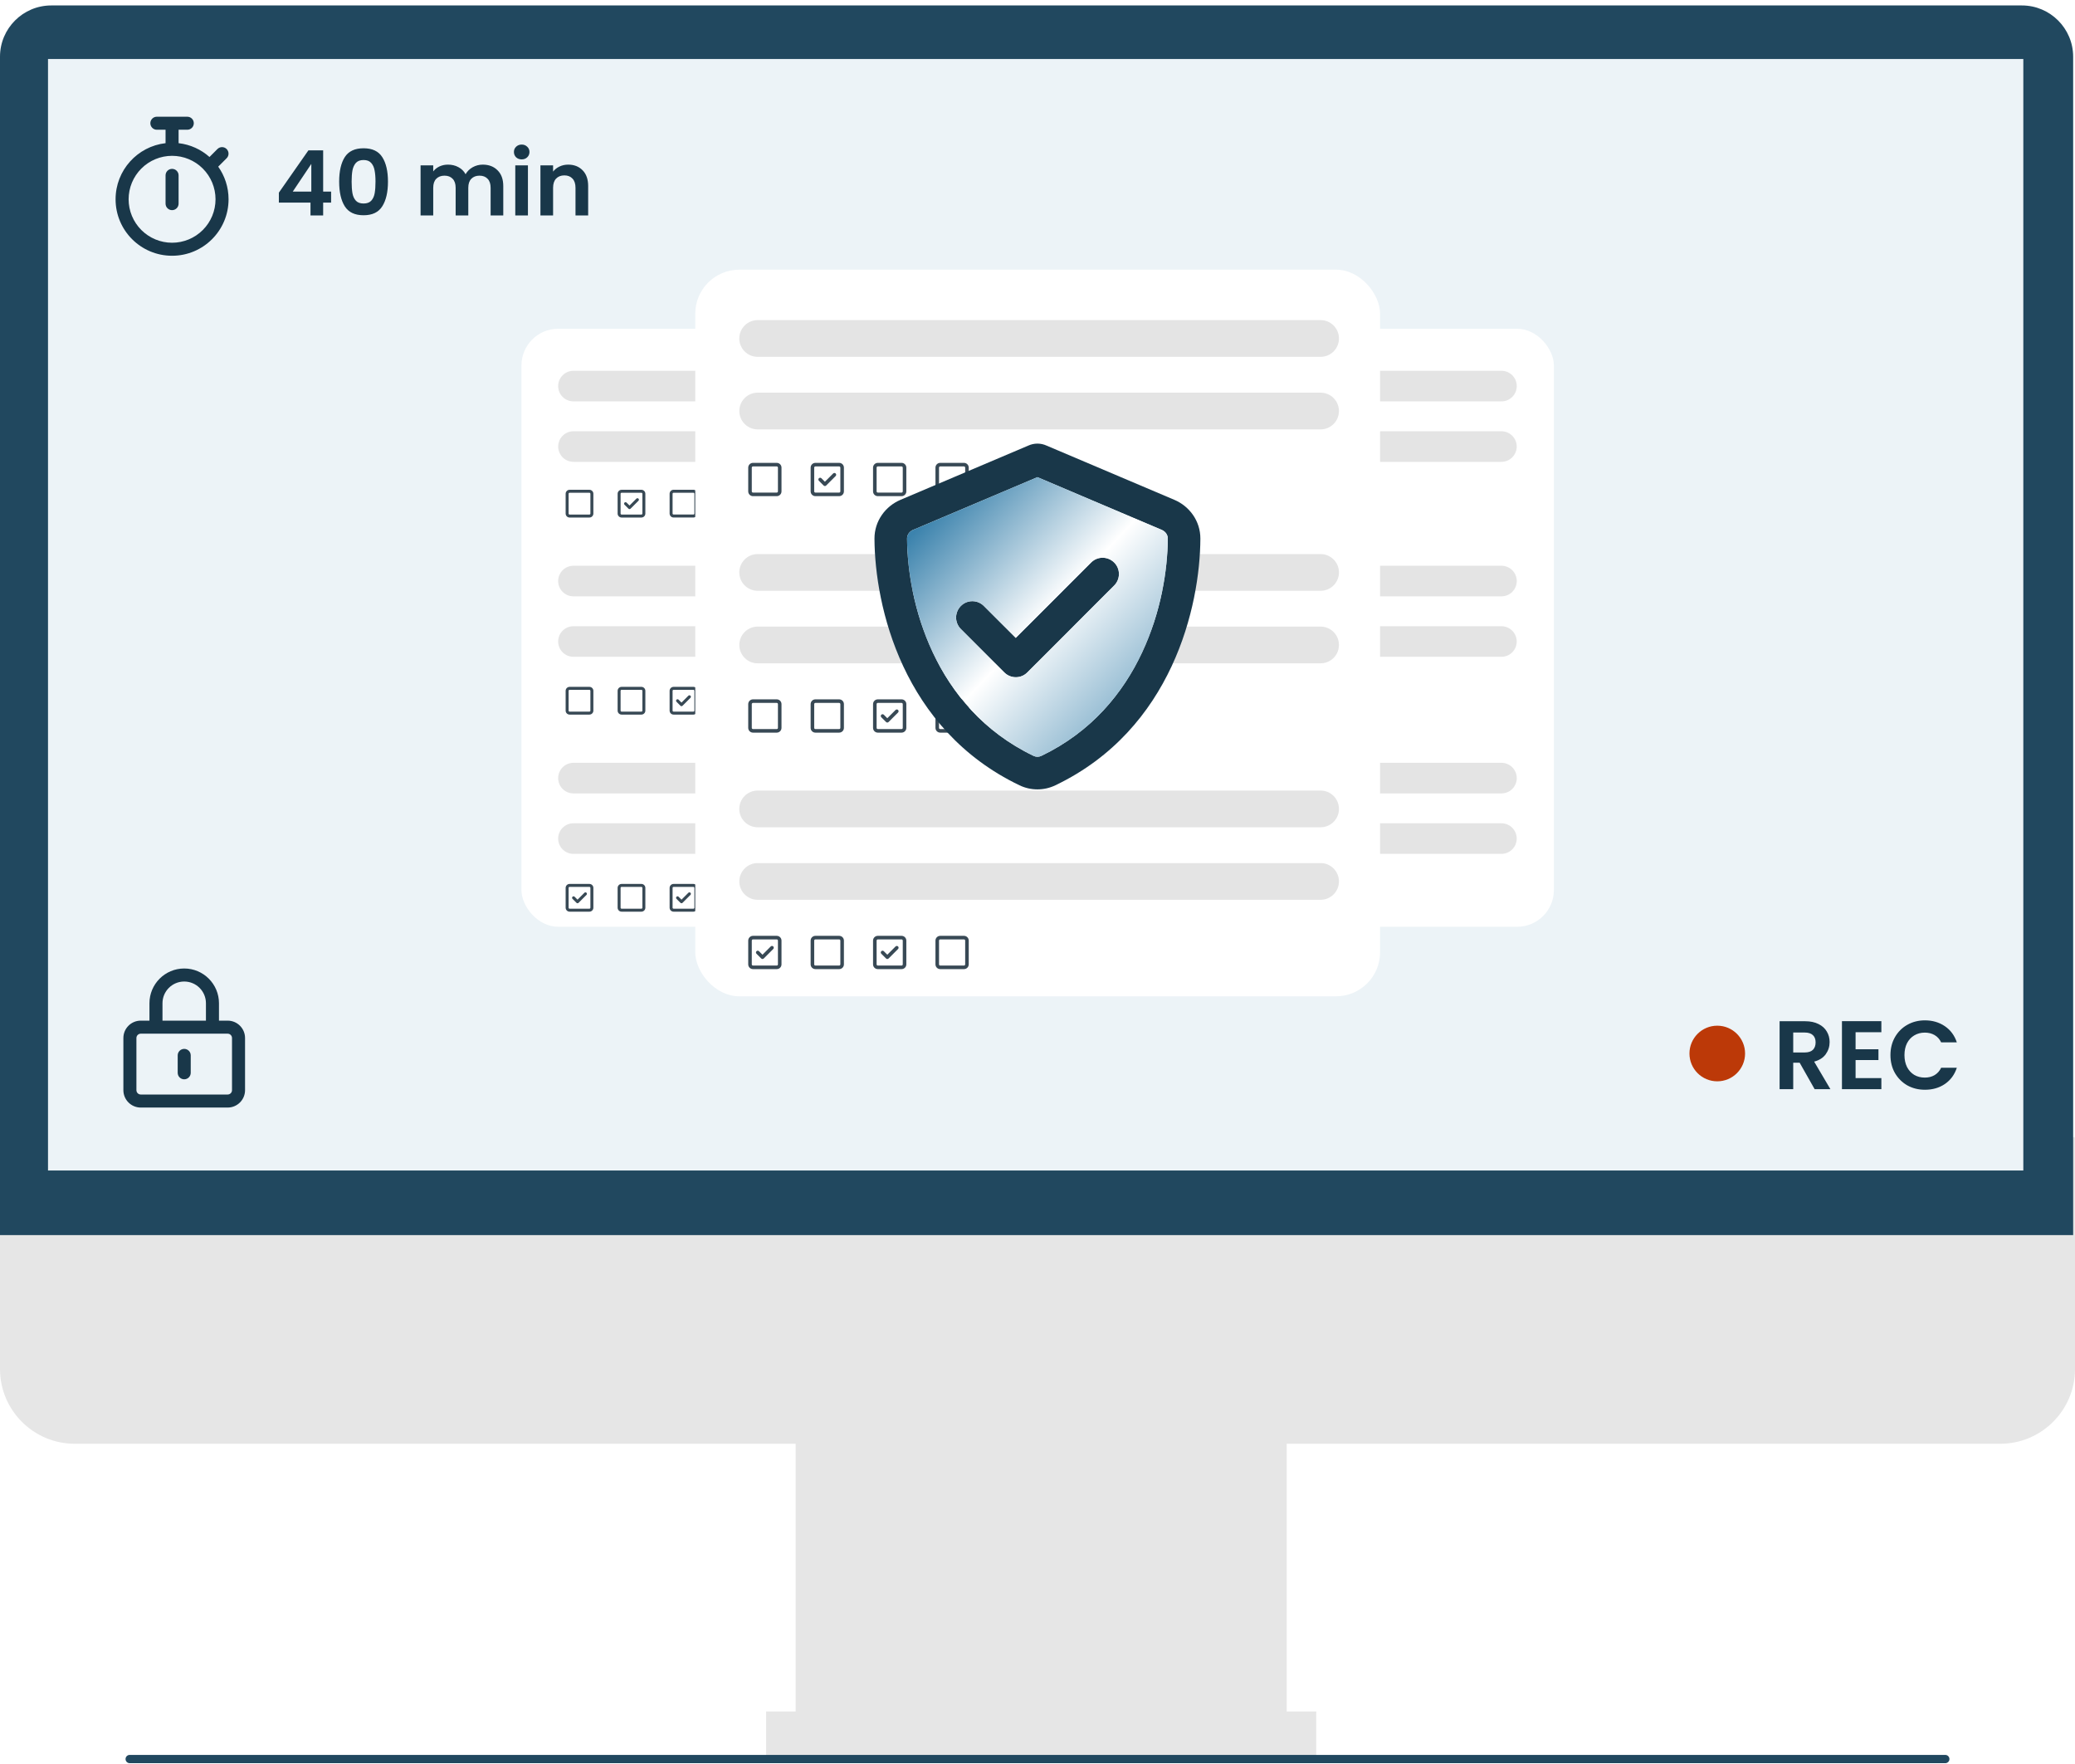 
<svg width="320" height="272" viewBox="0 0 320 272" fill="none" xmlns="http://www.w3.org/2000/svg">
<g clip-path="url(#clip0_7955_36189)">
<path d="M308.482 222.619H11.518C5.167 222.619 0 217.452 0 211.101V175.359H320V211.101C320 217.452 314.833 222.619 308.482 222.619Z" fill="#E6E6E6"/>
<path d="M198.432 216.641H122.702V270.733H198.432V216.641Z" fill="#E6E6E6"/>
<path d="M202.988 263.898H118.148V270.731H202.988V263.898Z" fill="#E6E6E6"/>
<path d="M319.715 190.448H0V8.744C0 4.386 3.546 0.84 7.904 0.84H311.811C316.169 0.84 319.715 4.386 319.715 8.744V190.448Z" fill="#21485F"/>
<path d="M312.03 9.098H7.404V180.485H312.03V9.098Z" fill="#ECF3F7"/>
<path d="M19.363 271.236C19.363 271.589 19.647 271.874 20.001 271.874H299.997C300.351 271.874 300.635 271.589 300.635 271.236C300.635 270.882 300.351 270.598 299.997 270.598H20.001C19.647 270.598 19.363 270.882 19.363 271.236Z" fill="#21485F"/>
<g filter="url(#filter0_f_7955_36189)">
<g clip-path="url(#clip1_7955_36189)">
<rect x="151.179" y="50.695" width="88.455" height="92.208" rx="5.661" fill="white"/>
<path d="M231.547 61.891H159.205C158.895 61.891 158.588 61.83 158.302 61.712C158.015 61.593 157.754 61.42 157.535 61.201C157.316 60.981 157.141 60.721 157.023 60.435C156.904 60.148 156.843 59.841 156.843 59.531C156.843 59.221 156.904 58.914 157.023 58.627C157.141 58.341 157.316 58.081 157.535 57.862C157.754 57.643 158.015 57.469 158.302 57.35C158.588 57.232 158.895 57.171 159.205 57.172H231.547C231.857 57.171 232.165 57.232 232.451 57.35C232.738 57.469 232.998 57.643 233.218 57.862C233.437 58.081 233.611 58.341 233.73 58.627C233.849 58.914 233.91 59.221 233.91 59.531C233.91 59.841 233.849 60.148 233.73 60.435C233.611 60.721 233.437 60.981 233.218 61.201C232.998 61.42 232.738 61.593 232.451 61.712C232.165 61.83 231.857 61.891 231.547 61.891Z" fill="#E4E4E4"/>
<path d="M231.544 71.215H159.202C158.576 71.215 157.976 70.966 157.534 70.524C157.091 70.081 156.843 69.481 156.843 68.856C156.843 68.23 157.091 67.63 157.534 67.187C157.976 66.745 158.576 66.496 159.202 66.496H231.544C232.17 66.496 232.77 66.745 233.212 67.187C233.655 67.63 233.903 68.23 233.903 68.856C233.903 69.481 233.655 70.081 233.212 70.524C232.77 70.966 232.17 71.215 231.544 71.215Z" fill="#E4E4E4"/>
<path d="M161.656 75.982C161.74 75.982 161.809 76.05 161.809 76.135V79.19C161.809 79.274 161.74 79.342 161.656 79.342H158.601C158.517 79.342 158.449 79.274 158.449 79.19V76.135C158.449 76.05 158.517 75.982 158.601 75.982H161.656ZM158.601 75.523C158.264 75.523 157.99 75.797 157.99 76.135V79.19C157.99 79.527 158.264 79.801 158.601 79.801H161.656C161.993 79.801 162.267 79.527 162.267 79.19V76.135C162.267 75.797 161.993 75.523 161.656 75.523H158.601Z" fill="#384955"/>
<path d="M166.625 75.982C166.541 75.982 166.472 76.05 166.472 76.135V79.19C166.472 79.274 166.541 79.342 166.625 79.342H169.68C169.764 79.342 169.833 79.274 169.833 79.19V76.135C169.833 76.05 169.764 75.982 169.68 75.982H166.625ZM166.014 76.135C166.014 75.797 166.288 75.523 166.625 75.523H169.68C170.017 75.523 170.291 75.797 170.291 76.135V79.19C170.291 79.527 170.017 79.801 169.68 79.801H166.625C166.288 79.801 166.014 79.527 166.014 79.19V76.135ZM169.231 77.213L168.009 78.435C167.919 78.525 167.774 78.525 167.685 78.435L167.074 77.824C166.985 77.735 166.985 77.59 167.074 77.501C167.164 77.412 167.309 77.411 167.398 77.501L167.847 77.949L168.907 76.889C168.996 76.799 169.141 76.799 169.23 76.889C169.319 76.978 169.32 77.124 169.23 77.212L169.231 77.213Z" fill="#384955"/>
<path d="M177.697 75.982C177.781 75.982 177.85 76.05 177.85 76.135V79.19C177.85 79.274 177.781 79.342 177.697 79.342H174.642C174.558 79.342 174.49 79.274 174.49 79.19V76.135C174.49 76.05 174.558 75.982 174.642 75.982H177.697ZM174.642 75.523C174.305 75.523 174.031 75.797 174.031 76.135V79.19C174.031 79.527 174.305 79.801 174.642 79.801H177.697C178.034 79.801 178.308 79.527 178.308 79.19V76.135C178.308 75.797 178.034 75.523 177.697 75.523H174.642Z" fill="#384955"/>
<path d="M185.722 75.982C185.806 75.982 185.875 76.05 185.875 76.135V79.19C185.875 79.274 185.806 79.342 185.722 79.342H182.667C182.583 79.342 182.514 79.274 182.514 79.19V76.135C182.514 76.05 182.583 75.982 182.667 75.982H185.722ZM182.667 75.523C182.33 75.523 182.056 75.797 182.056 76.135V79.19C182.056 79.527 182.33 79.801 182.667 79.801H185.722C186.059 79.801 186.333 79.527 186.333 79.19V76.135C186.333 75.797 186.059 75.523 185.722 75.523H182.667Z" fill="#384955"/>
<path d="M231.547 91.953H159.205C158.895 91.953 158.588 91.893 158.302 91.774C158.015 91.656 157.754 91.482 157.535 91.263C157.316 91.044 157.141 90.784 157.023 90.497C156.904 90.211 156.843 89.904 156.843 89.594C156.843 89.284 156.904 88.977 157.023 88.69C157.141 88.404 157.316 88.143 157.535 87.924C157.754 87.705 158.015 87.531 158.302 87.413C158.588 87.295 158.895 87.234 159.205 87.234H231.547C231.857 87.234 232.165 87.295 232.451 87.413C232.738 87.531 232.998 87.705 233.218 87.924C233.437 88.143 233.611 88.404 233.73 88.69C233.849 88.977 233.91 89.284 233.91 89.594C233.91 89.904 233.849 90.211 233.73 90.497C233.611 90.784 233.437 91.044 233.218 91.263C232.998 91.482 232.738 91.656 232.451 91.774C232.165 91.893 231.857 91.953 231.547 91.953Z" fill="#E4E4E4"/>
<path d="M231.544 101.277H159.202C158.576 101.277 157.976 101.029 157.534 100.586C157.091 100.144 156.843 99.544 156.843 98.918C156.843 98.292 157.091 97.692 157.534 97.25C157.976 96.807 158.576 96.559 159.202 96.559H231.544C232.17 96.559 232.77 96.807 233.212 97.25C233.655 97.692 233.903 98.292 233.903 98.918C233.903 99.544 233.655 100.144 233.212 100.586C232.77 101.029 232.17 101.277 231.544 101.277Z" fill="#E4E4E4"/>
<path d="M161.656 106.368C161.74 106.368 161.809 106.437 161.809 106.521V109.576C161.809 109.66 161.74 109.729 161.656 109.729H158.601C158.517 109.729 158.449 109.66 158.449 109.576V106.521C158.449 106.437 158.517 106.368 158.601 106.368H161.656ZM158.601 105.91C158.264 105.91 157.99 106.184 157.99 106.521V109.576C157.99 109.913 158.264 110.187 158.601 110.187H161.656C161.993 110.187 162.267 109.913 162.267 109.576V106.521C162.267 106.184 161.993 105.91 161.656 105.91H158.601Z" fill="#384955"/>
<path d="M169.68 106.368C169.764 106.368 169.833 106.437 169.833 106.521V109.576C169.833 109.66 169.764 109.729 169.68 109.729H166.625C166.541 109.729 166.472 109.66 166.472 109.576V106.521C166.472 106.437 166.541 106.368 166.625 106.368H169.68ZM166.625 105.91C166.288 105.91 166.014 106.184 166.014 106.521V109.576C166.014 109.913 166.288 110.187 166.625 110.187H169.68C170.017 110.187 170.291 109.913 170.291 109.576V106.521C170.291 106.184 170.017 105.91 169.68 105.91H166.625Z" fill="#384955"/>
<path d="M174.642 106.368C174.558 106.368 174.49 106.437 174.49 106.521V109.576C174.49 109.66 174.558 109.729 174.642 109.729H177.697C177.781 109.729 177.85 109.66 177.85 109.576V106.521C177.85 106.437 177.781 106.368 177.697 106.368H174.642ZM174.031 106.521C174.031 106.184 174.305 105.91 174.642 105.91H177.697C178.034 105.91 178.308 106.184 178.308 106.521V109.576C178.308 109.913 178.034 110.187 177.697 110.187H174.642C174.305 110.187 174.031 109.913 174.031 109.576V106.521ZM177.249 107.6L176.027 108.822C175.937 108.912 175.792 108.912 175.703 108.822L175.092 108.211C175.002 108.121 175.002 107.976 175.092 107.887C175.182 107.799 175.327 107.798 175.416 107.887L175.864 108.336L176.924 107.275C177.014 107.186 177.159 107.186 177.248 107.275C177.337 107.365 177.338 107.51 177.248 107.599L177.249 107.6Z" fill="#384955"/>
<path d="M185.716 106.368C185.8 106.368 185.869 106.437 185.869 106.521V109.576C185.869 109.66 185.8 109.729 185.716 109.729H182.661C182.577 109.729 182.508 109.66 182.508 109.576V106.521C182.508 106.437 182.577 106.368 182.661 106.368H185.716ZM182.661 105.91C182.324 105.91 182.05 106.184 182.05 106.521V109.576C182.05 109.913 182.324 110.187 182.661 110.187H185.716C186.053 110.187 186.327 109.913 186.327 109.576V106.521C186.327 106.184 186.053 105.91 185.716 105.91H182.661Z" fill="#384955"/>
<path d="M231.547 122.34H159.205C158.895 122.34 158.588 122.279 158.302 122.161C158.015 122.043 157.754 121.869 157.535 121.65C157.316 121.431 157.141 121.171 157.023 120.884C156.904 120.598 156.843 120.291 156.843 119.98C156.843 119.67 156.904 119.363 157.023 119.077C157.141 118.79 157.316 118.53 157.535 118.311C157.754 118.092 158.015 117.918 158.302 117.8C158.588 117.681 158.895 117.621 159.205 117.621H231.547C231.857 117.621 232.165 117.681 232.451 117.8C232.738 117.918 232.998 118.092 233.218 118.311C233.437 118.53 233.611 118.79 233.73 119.077C233.849 119.363 233.91 119.67 233.91 119.98C233.91 120.291 233.849 120.598 233.73 120.884C233.611 121.171 233.437 121.431 233.218 121.65C232.998 121.869 232.738 122.043 232.451 122.161C232.165 122.279 231.857 122.34 231.547 122.34Z" fill="#E4E4E4"/>
<path d="M231.544 131.664H159.202C158.576 131.664 157.976 131.416 157.534 130.973C157.091 130.531 156.843 129.93 156.843 129.305C156.843 128.679 157.091 128.079 157.534 127.636C157.976 127.194 158.576 126.945 159.202 126.945H231.544C232.17 126.945 232.77 127.194 233.212 127.636C233.655 128.079 233.903 128.679 233.903 129.305C233.903 129.93 233.655 130.531 233.212 130.973C232.77 131.416 232.17 131.664 231.544 131.664Z" fill="#E4E4E4"/>
<path d="M158.601 136.755C158.517 136.755 158.449 136.824 158.449 136.908V139.963C158.449 140.047 158.517 140.116 158.601 140.116H161.656C161.74 140.116 161.809 140.047 161.809 139.963V136.908C161.809 136.824 161.74 136.755 161.656 136.755H158.601ZM157.99 136.908C157.99 136.571 158.264 136.297 158.601 136.297H161.656C161.993 136.297 162.267 136.571 162.267 136.908V139.963C162.267 140.3 161.993 140.574 161.656 140.574H158.601C158.264 140.574 157.99 140.3 157.99 139.963V136.908ZM161.208 137.987L159.986 139.209C159.896 139.299 159.751 139.299 159.662 139.209L159.051 138.598C158.961 138.508 158.961 138.363 159.051 138.274C159.141 138.185 159.286 138.184 159.375 138.274L159.823 138.723L160.883 137.662C160.973 137.572 161.118 137.572 161.207 137.662C161.296 137.752 161.296 137.897 161.207 137.986L161.208 137.987Z" fill="#384955"/>
<path d="M169.68 136.755C169.764 136.755 169.833 136.824 169.833 136.908V139.963C169.833 140.047 169.764 140.116 169.68 140.116H166.625C166.541 140.116 166.472 140.047 166.472 139.963V136.908C166.472 136.824 166.541 136.755 166.625 136.755H169.68ZM166.625 136.297C166.288 136.297 166.014 136.571 166.014 136.908V139.963C166.014 140.3 166.288 140.574 166.625 140.574H169.68C170.017 140.574 170.291 140.3 170.291 139.963V136.908C170.291 136.571 170.017 136.297 169.68 136.297H166.625Z" fill="#384955"/>
<path d="M174.642 136.755C174.558 136.755 174.49 136.824 174.49 136.908V139.963C174.49 140.047 174.558 140.116 174.642 140.116H177.697C177.781 140.116 177.85 140.047 177.85 139.963V136.908C177.85 136.824 177.781 136.755 177.697 136.755H174.642ZM174.031 136.908C174.031 136.571 174.305 136.297 174.642 136.297H177.697C178.034 136.297 178.308 136.571 178.308 136.908V139.963C178.308 140.3 178.034 140.574 177.697 140.574H174.642C174.305 140.574 174.031 140.3 174.031 139.963V136.908ZM177.249 137.987L176.027 139.209C175.937 139.299 175.792 139.299 175.703 139.209L175.092 138.598C175.002 138.508 175.002 138.363 175.092 138.274C175.182 138.185 175.327 138.184 175.416 138.274L175.864 138.723L176.924 137.662C177.014 137.572 177.159 137.572 177.248 137.662C177.337 137.752 177.338 137.897 177.248 137.986L177.249 137.987Z" fill="#384955"/>
<path d="M185.716 136.755C185.8 136.755 185.869 136.824 185.869 136.908V139.963C185.869 140.047 185.8 140.116 185.716 140.116H182.661C182.577 140.116 182.508 140.047 182.508 139.963V136.908C182.508 136.824 182.577 136.755 182.661 136.755H185.716ZM182.661 136.297C182.324 136.297 182.05 136.571 182.05 136.908V139.963C182.05 140.3 182.324 140.574 182.661 140.574H185.716C186.053 140.574 186.327 140.3 186.327 139.963V136.908C186.327 136.571 186.053 136.297 185.716 136.297H182.661Z" fill="#384955"/>
</g>
</g>
<g filter="url(#filter1_f_7955_36189)">
<g clip-path="url(#clip2_7955_36189)">
<rect x="80.417" y="50.695" width="88.455" height="92.208" rx="5.661" fill="white"/>
<path d="M160.782 61.891H88.44C88.13 61.891 87.823 61.83 87.536 61.712C87.249 61.593 86.989 61.42 86.769 61.201C86.55 60.981 86.376 60.721 86.257 60.435C86.138 60.148 86.077 59.841 86.077 59.531C86.077 59.221 86.138 58.914 86.257 58.627C86.376 58.341 86.55 58.081 86.769 57.862C86.989 57.643 87.249 57.469 87.536 57.35C87.823 57.232 88.13 57.171 88.44 57.172H160.782C161.092 57.171 161.399 57.232 161.686 57.35C161.972 57.469 162.233 57.643 162.452 57.862C162.672 58.081 162.846 58.341 162.964 58.627C163.083 58.914 163.144 59.221 163.144 59.531C163.144 59.841 163.083 60.148 162.964 60.435C162.846 60.721 162.672 60.981 162.452 61.201C162.233 61.42 161.972 61.593 161.686 61.712C161.399 61.83 161.092 61.891 160.782 61.891Z" fill="#E4E4E4"/>
<path d="M160.784 71.215H88.442C87.817 71.215 87.216 70.966 86.774 70.524C86.332 70.081 86.083 69.481 86.083 68.856C86.083 68.23 86.332 67.63 86.774 67.187C87.216 66.745 87.817 66.496 88.442 66.496H160.784C161.41 66.496 162.01 66.745 162.453 67.187C162.895 67.63 163.144 68.23 163.144 68.856C163.144 69.481 162.895 70.081 162.453 70.524C162.01 70.966 161.41 71.215 160.784 71.215Z" fill="#E4E4E4"/>
<path d="M90.897 75.982C90.981 75.982 91.049 76.05 91.049 76.135V79.19C91.049 79.274 90.981 79.342 90.897 79.342H87.841C87.757 79.342 87.689 79.274 87.689 79.19V76.135C87.689 76.05 87.757 75.982 87.841 75.982H90.897ZM87.841 75.523C87.504 75.523 87.231 75.797 87.231 76.135V79.19C87.231 79.527 87.504 79.801 87.841 79.801H90.897C91.234 79.801 91.508 79.527 91.508 79.19V76.135C91.508 75.797 91.234 75.523 90.897 75.523H87.841Z" fill="#384955"/>
<path d="M95.859 75.982C95.775 75.982 95.706 76.05 95.706 76.135V79.19C95.706 79.274 95.775 79.342 95.859 79.342H98.914C98.998 79.342 99.067 79.274 99.067 79.19V76.135C99.067 76.05 98.998 75.982 98.914 75.982H95.859ZM95.248 76.135C95.248 75.797 95.522 75.523 95.859 75.523H98.914C99.251 75.523 99.525 75.797 99.525 76.135V79.19C99.525 79.527 99.251 79.801 98.914 79.801H95.859C95.522 79.801 95.248 79.527 95.248 79.19V76.135ZM98.466 77.213L97.243 78.435C97.154 78.525 97.009 78.525 96.92 78.435L96.309 77.824C96.219 77.735 96.219 77.59 96.309 77.501C96.398 77.412 96.544 77.411 96.632 77.501L97.081 77.949L98.141 76.889C98.231 76.799 98.376 76.799 98.465 76.889C98.553 76.978 98.554 77.124 98.465 77.212L98.466 77.213Z" fill="#384955"/>
<path d="M106.932 75.978C107.016 75.978 107.085 76.046 107.085 76.131V79.186C107.085 79.27 107.016 79.338 106.932 79.338H103.877C103.793 79.338 103.724 79.27 103.724 79.186V76.131C103.724 76.046 103.793 75.978 103.877 75.978H106.932ZM103.877 75.519C103.54 75.519 103.266 75.793 103.266 76.131V79.186C103.266 79.523 103.54 79.797 103.877 79.797H106.932C107.269 79.797 107.543 79.523 107.543 79.186V76.131C107.543 75.793 107.269 75.519 106.932 75.519H103.877Z" fill="#384955"/>
<path d="M114.956 75.982C115.04 75.982 115.109 76.05 115.109 76.135V79.19C115.109 79.274 115.04 79.342 114.956 79.342H111.901C111.817 79.342 111.748 79.274 111.748 79.19V76.135C111.748 76.05 111.817 75.982 111.901 75.982H114.956ZM111.901 75.523C111.564 75.523 111.29 75.797 111.29 76.135V79.19C111.29 79.527 111.564 79.801 111.901 79.801H114.956C115.293 79.801 115.567 79.527 115.567 79.19V76.135C115.567 75.797 115.293 75.523 114.956 75.523H111.901Z" fill="#384955"/>
<path d="M160.782 91.953H88.44C88.13 91.953 87.823 91.893 87.536 91.774C87.249 91.656 86.989 91.482 86.769 91.263C86.55 91.044 86.376 90.784 86.257 90.497C86.138 90.211 86.077 89.904 86.077 89.594C86.077 89.284 86.138 88.977 86.257 88.69C86.376 88.404 86.55 88.143 86.769 87.924C86.989 87.705 87.249 87.531 87.536 87.413C87.823 87.295 88.13 87.234 88.44 87.234H160.782C161.092 87.234 161.399 87.295 161.686 87.413C161.972 87.531 162.233 87.705 162.452 87.924C162.672 88.143 162.846 88.404 162.964 88.69C163.083 88.977 163.144 89.284 163.144 89.594C163.144 89.904 163.083 90.211 162.964 90.497C162.846 90.784 162.672 91.044 162.452 91.263C162.233 91.482 161.972 91.656 161.686 91.774C161.399 91.893 161.092 91.953 160.782 91.953Z" fill="#E4E4E4"/>
<path d="M160.778 101.277H88.437C87.811 101.277 87.211 101.029 86.768 100.586C86.326 100.144 86.077 99.544 86.077 98.918C86.077 98.292 86.326 97.692 86.768 97.25C87.211 96.807 87.811 96.559 88.437 96.559H160.778C161.404 96.559 162.004 96.807 162.447 97.25C162.889 97.692 163.138 98.292 163.138 98.918C163.138 99.544 162.889 100.144 162.447 100.586C162.004 101.029 161.404 101.277 160.778 101.277Z" fill="#E4E4E4"/>
<path d="M90.897 106.368C90.981 106.368 91.049 106.437 91.049 106.521V109.576C91.049 109.66 90.981 109.729 90.897 109.729H87.841C87.757 109.729 87.689 109.66 87.689 109.576V106.521C87.689 106.437 87.757 106.368 87.841 106.368H90.897ZM87.841 105.91C87.504 105.91 87.231 106.184 87.231 106.521V109.576C87.231 109.913 87.504 110.187 87.841 110.187H90.897C91.234 110.187 91.508 109.913 91.508 109.576V106.521C91.508 106.184 91.234 105.91 90.897 105.91H87.841Z" fill="#384955"/>
<path d="M98.914 106.368C98.998 106.368 99.067 106.437 99.067 106.521V109.576C99.067 109.66 98.998 109.729 98.914 109.729H95.859C95.775 109.729 95.706 109.66 95.706 109.576V106.521C95.706 106.437 95.775 106.368 95.859 106.368H98.914ZM95.859 105.91C95.522 105.91 95.248 106.184 95.248 106.521V109.576C95.248 109.913 95.522 110.187 95.859 110.187H98.914C99.251 110.187 99.525 109.913 99.525 109.576V106.521C99.525 106.184 99.251 105.91 98.914 105.91H95.859Z" fill="#384955"/>
<path d="M103.877 106.368C103.793 106.368 103.724 106.437 103.724 106.521V109.576C103.724 109.66 103.793 109.729 103.877 109.729H106.932C107.016 109.729 107.085 109.66 107.085 109.576V106.521C107.085 106.437 107.016 106.368 106.932 106.368H103.877ZM103.266 106.521C103.266 106.184 103.54 105.91 103.877 105.91H106.932C107.269 105.91 107.543 106.184 107.543 106.521V109.576C107.543 109.913 107.269 110.187 106.932 110.187H103.877C103.54 110.187 103.266 109.913 103.266 109.576V106.521ZM106.483 107.6L105.261 108.822C105.171 108.912 105.026 108.912 104.937 108.822L104.326 108.211C104.237 108.121 104.237 107.976 104.326 107.887C104.416 107.799 104.561 107.798 104.65 107.887L105.099 108.336L106.158 107.275C106.248 107.186 106.393 107.186 106.482 107.275C106.571 107.365 106.572 107.51 106.482 107.599L106.483 107.6Z" fill="#384955"/>
<path d="M114.956 106.368C115.04 106.368 115.109 106.437 115.109 106.521V109.576C115.109 109.66 115.04 109.729 114.956 109.729H111.901C111.817 109.729 111.748 109.66 111.748 109.576V106.521C111.748 106.437 111.817 106.368 111.901 106.368H114.956ZM111.901 105.91C111.564 105.91 111.29 106.184 111.29 106.521V109.576C111.29 109.913 111.564 110.187 111.901 110.187H114.956C115.293 110.187 115.567 109.913 115.567 109.576V106.521C115.567 106.184 115.293 105.91 114.956 105.91H111.901Z" fill="#384955"/>
<path d="M160.782 122.34H88.44C88.13 122.34 87.823 122.279 87.536 122.161C87.249 122.043 86.989 121.869 86.769 121.65C86.55 121.431 86.376 121.171 86.257 120.884C86.138 120.598 86.077 120.291 86.077 119.98C86.077 119.67 86.138 119.363 86.257 119.077C86.376 118.79 86.55 118.53 86.769 118.311C86.989 118.092 87.249 117.918 87.536 117.8C87.823 117.681 88.13 117.621 88.44 117.621H160.782C161.092 117.621 161.399 117.681 161.686 117.8C161.972 117.918 162.233 118.092 162.452 118.311C162.672 118.53 162.846 118.79 162.964 119.077C163.083 119.363 163.144 119.67 163.144 119.98C163.144 120.291 163.083 120.598 162.964 120.884C162.846 121.171 162.672 121.431 162.452 121.65C162.233 121.869 161.972 122.043 161.686 122.161C161.399 122.279 161.092 122.34 160.782 122.34Z" fill="#E4E4E4"/>
<path d="M160.778 131.664H88.437C87.811 131.664 87.211 131.416 86.768 130.973C86.326 130.531 86.077 129.93 86.077 129.305C86.077 128.679 86.326 128.079 86.768 127.636C87.211 127.194 87.811 126.945 88.437 126.945H160.778C161.404 126.945 162.004 127.194 162.447 127.636C162.889 128.079 163.138 128.679 163.138 129.305C163.138 129.93 162.889 130.531 162.447 130.973C162.004 131.416 161.404 131.664 160.778 131.664Z" fill="#E4E4E4"/>
<path d="M87.841 136.755C87.757 136.755 87.689 136.824 87.689 136.908V139.963C87.689 140.047 87.757 140.116 87.841 140.116H90.897C90.981 140.116 91.049 140.047 91.049 139.963V136.908C91.049 136.824 90.981 136.755 90.897 136.755H87.841ZM87.231 136.908C87.231 136.571 87.504 136.297 87.841 136.297H90.897C91.234 136.297 91.508 136.571 91.508 136.908V139.963C91.508 140.3 91.234 140.574 90.897 140.574H87.841C87.504 140.574 87.231 140.3 87.231 139.963V136.908ZM90.448 137.987L89.226 139.209C89.136 139.299 88.991 139.299 88.902 139.209L88.291 138.598C88.201 138.508 88.201 138.363 88.291 138.274C88.381 138.185 88.526 138.184 88.615 138.274L89.064 138.723L90.123 137.662C90.213 137.572 90.358 137.572 90.447 137.662C90.536 137.752 90.537 137.897 90.447 137.986L90.448 137.987Z" fill="#384955"/>
<path d="M98.914 136.755C98.998 136.755 99.067 136.824 99.067 136.908V139.963C99.067 140.047 98.998 140.116 98.914 140.116H95.859C95.775 140.116 95.706 140.047 95.706 139.963V136.908C95.706 136.824 95.775 136.755 95.859 136.755H98.914ZM95.859 136.297C95.522 136.297 95.248 136.571 95.248 136.908V139.963C95.248 140.3 95.522 140.574 95.859 140.574H98.914C99.251 140.574 99.525 140.3 99.525 139.963V136.908C99.525 136.571 99.251 136.297 98.914 136.297H95.859Z" fill="#384955"/>
<path d="M103.877 136.755C103.793 136.755 103.724 136.824 103.724 136.908V139.963C103.724 140.047 103.793 140.116 103.877 140.116H106.932C107.016 140.116 107.085 140.047 107.085 139.963V136.908C107.085 136.824 107.016 136.755 106.932 136.755H103.877ZM103.266 136.908C103.266 136.571 103.54 136.297 103.877 136.297H106.932C107.269 136.297 107.543 136.571 107.543 136.908V139.963C107.543 140.3 107.269 140.574 106.932 140.574H103.877C103.54 140.574 103.266 140.3 103.266 139.963V136.908ZM106.483 137.987L105.261 139.209C105.171 139.299 105.026 139.299 104.937 139.209L104.326 138.598C104.237 138.508 104.237 138.363 104.326 138.274C104.416 138.185 104.561 138.184 104.65 138.274L105.099 138.723L106.158 137.662C106.248 137.572 106.393 137.572 106.482 137.662C106.571 137.752 106.572 137.897 106.482 137.986L106.483 137.987Z" fill="#384955"/>
<path d="M114.956 136.755C115.04 136.755 115.109 136.824 115.109 136.908V139.963C115.109 140.047 115.04 140.116 114.956 140.116H111.901C111.817 140.116 111.748 140.047 111.748 139.963V136.908C111.748 136.824 111.817 136.755 111.901 136.755H114.956ZM111.901 136.297C111.564 136.297 111.29 136.571 111.29 136.908V139.963C111.29 140.3 111.564 140.574 111.901 140.574H114.956C115.293 140.574 115.567 140.3 115.567 139.963V136.908C115.567 136.571 115.293 136.297 114.956 136.297H111.901Z" fill="#384955"/>
</g>
</g>
<g clip-path="url(#clip3_7955_36189)">
<rect x="107.221" y="41.582" width="105.61" height="112.043" rx="6.793" fill="white"/>
<path d="M203.655 55.022H116.845C116.473 55.022 116.104 54.949 115.76 54.807C115.416 54.665 115.104 54.457 114.84 54.194C114.577 53.931 114.368 53.619 114.226 53.275C114.083 52.931 114.01 52.563 114.01 52.191C114.01 51.818 114.083 51.45 114.226 51.106C114.368 50.762 114.577 50.45 114.84 50.187C115.104 49.924 115.416 49.716 115.76 49.574C116.104 49.432 116.473 49.359 116.845 49.359H203.655C204.027 49.359 204.396 49.432 204.74 49.574C205.084 49.716 205.396 49.924 205.66 50.187C205.923 50.45 206.132 50.762 206.275 51.106C206.417 51.45 206.49 51.818 206.49 52.191C206.49 52.563 206.417 52.931 206.275 53.275C206.132 53.619 205.923 53.931 205.66 54.194C205.396 54.457 205.084 54.665 204.74 54.807C204.396 54.949 204.027 55.022 203.655 55.022Z" fill="#E4E4E4"/>
<path d="M203.657 66.21H116.847C116.096 66.21 115.376 65.911 114.845 65.38C114.314 64.849 114.016 64.129 114.016 63.378C114.016 62.627 114.314 61.907 114.845 61.376C115.376 60.845 116.096 60.547 116.847 60.547H203.657C204.408 60.547 205.128 60.845 205.659 61.376C206.19 61.907 206.488 62.627 206.488 63.378C206.488 64.129 206.19 64.849 205.659 65.38C205.128 65.911 204.408 66.21 203.657 66.21Z" fill="#E4E4E4"/>
<path d="M119.788 71.921C119.889 71.921 119.971 72.004 119.971 72.104V75.77C119.971 75.871 119.889 75.954 119.788 75.954H116.122C116.021 75.954 115.939 75.871 115.939 75.77V72.104C115.939 72.004 116.021 71.921 116.122 71.921H119.788ZM116.122 71.371C115.717 71.371 115.389 71.7 115.389 72.104V75.77C115.389 76.175 115.717 76.504 116.122 76.504H119.788C120.193 76.504 120.521 76.175 120.521 75.77V72.104C120.521 71.7 120.193 71.371 119.788 71.371H116.122Z" fill="#384955"/>
<path d="M125.747 71.921C125.646 71.921 125.564 72.004 125.564 72.104V75.77C125.564 75.871 125.646 75.954 125.747 75.954H129.413C129.514 75.954 129.596 75.871 129.596 75.77V72.104C129.596 72.004 129.514 71.921 129.413 71.921H125.747ZM125.014 72.104C125.014 71.7 125.342 71.371 125.747 71.371H129.413C129.818 71.371 130.146 71.7 130.146 72.104V75.77C130.146 76.175 129.818 76.504 129.413 76.504H125.747C125.342 76.504 125.014 76.175 125.014 75.77V72.104ZM128.875 73.399L127.408 74.865C127.3 74.973 127.126 74.973 127.02 74.865L126.287 74.132C126.179 74.025 126.179 73.85 126.287 73.744C126.394 73.637 126.568 73.636 126.675 73.744L127.213 74.282L128.485 73.009C128.593 72.902 128.767 72.902 128.873 73.009C128.98 73.117 128.981 73.291 128.873 73.398L128.875 73.399Z" fill="#384955"/>
<path d="M139.038 71.921C139.139 71.921 139.221 72.004 139.221 72.104V75.77C139.221 75.871 139.139 75.954 139.038 75.954H135.372C135.271 75.954 135.189 75.871 135.189 75.77V72.104C135.189 72.004 135.271 71.921 135.372 71.921H139.038ZM135.372 71.371C134.967 71.371 134.639 71.7 134.639 72.104V75.77C134.639 76.175 134.967 76.504 135.372 76.504H139.038C139.443 76.504 139.771 76.175 139.771 75.77V72.104C139.771 71.7 139.443 71.371 139.038 71.371H135.372Z" fill="#384955"/>
<path d="M148.663 71.921C148.764 71.921 148.846 72.004 148.846 72.104V75.77C148.846 75.871 148.764 75.954 148.663 75.954H144.997C144.896 75.954 144.814 75.871 144.814 75.77V72.104C144.814 72.004 144.896 71.921 144.997 71.921H148.663ZM144.997 71.371C144.592 71.371 144.264 71.7 144.264 72.104V75.77C144.264 76.175 144.592 76.504 144.997 76.504H148.663C149.068 76.504 149.396 76.175 149.396 75.77V72.104C149.396 71.7 149.068 71.371 148.663 71.371H144.997Z" fill="#384955"/>
<path d="M203.655 91.096H116.845C116.473 91.097 116.104 91.024 115.76 90.882C115.416 90.74 115.104 90.531 114.84 90.268C114.577 90.005 114.368 89.693 114.226 89.349C114.083 89.005 114.01 88.637 114.01 88.265C114.01 87.893 114.083 87.524 114.226 87.18C114.368 86.837 114.577 86.524 114.84 86.261C115.104 85.998 115.416 85.79 115.76 85.648C116.104 85.506 116.473 85.433 116.845 85.434H203.655C204.027 85.433 204.396 85.506 204.74 85.648C205.084 85.79 205.396 85.998 205.66 86.261C205.923 86.524 206.132 86.837 206.275 87.18C206.417 87.524 206.49 87.893 206.49 88.265C206.49 88.637 206.417 89.005 206.275 89.349C206.132 89.693 205.923 90.005 205.66 90.268C205.396 90.531 205.084 90.74 204.74 90.882C204.396 91.024 204.027 91.097 203.655 91.096Z" fill="#E4E4E4"/>
<path d="M203.657 102.28H116.847C116.096 102.28 115.376 101.982 114.845 101.451C114.314 100.92 114.016 100.199 114.016 99.448C114.016 98.698 114.314 97.977 114.845 97.446C115.376 96.915 116.096 96.617 116.847 96.617H203.657C204.408 96.617 205.128 96.915 205.659 97.446C206.19 97.977 206.488 98.698 206.488 99.448C206.488 100.199 206.19 100.92 205.659 101.451C205.128 101.982 204.408 102.28 203.657 102.28Z" fill="#E4E4E4"/>
<path d="M119.788 108.386C119.889 108.386 119.971 108.468 119.971 108.569V112.235C119.971 112.336 119.889 112.419 119.788 112.419H116.122C116.021 112.419 115.939 112.336 115.939 112.235V108.569C115.939 108.468 116.021 108.386 116.122 108.386H119.788ZM116.122 107.836C115.717 107.836 115.389 108.165 115.389 108.569V112.235C115.389 112.64 115.717 112.969 116.122 112.969H119.788C120.193 112.969 120.521 112.64 120.521 112.235V108.569C120.521 108.165 120.193 107.836 119.788 107.836H116.122Z" fill="#384955"/>
<path d="M129.413 108.386C129.514 108.386 129.596 108.468 129.596 108.569V112.235C129.596 112.336 129.514 112.419 129.413 112.419H125.747C125.646 112.419 125.564 112.336 125.564 112.235V108.569C125.564 108.468 125.646 108.386 125.747 108.386H129.413ZM125.747 107.836C125.342 107.836 125.014 108.165 125.014 108.569V112.235C125.014 112.64 125.342 112.969 125.747 112.969H129.413C129.818 112.969 130.146 112.64 130.146 112.235V108.569C130.146 108.165 129.818 107.836 129.413 107.836H125.747Z" fill="#384955"/>
<path d="M135.372 108.386C135.271 108.386 135.189 108.468 135.189 108.569V112.235C135.189 112.336 135.271 112.419 135.372 112.419H139.038C139.139 112.419 139.221 112.336 139.221 112.235V108.569C139.221 108.468 139.139 108.386 139.038 108.386H135.372ZM134.639 108.569C134.639 108.165 134.967 107.836 135.372 107.836H139.038C139.443 107.836 139.771 108.165 139.771 108.569V112.235C139.771 112.64 139.443 112.969 139.038 112.969H135.372C134.967 112.969 134.639 112.64 134.639 112.235V108.569ZM138.5 109.864L137.033 111.33C136.925 111.438 136.751 111.438 136.645 111.33L135.912 110.597C135.804 110.489 135.804 110.315 135.912 110.209C136.019 110.102 136.193 110.101 136.3 110.209L136.838 110.747L138.11 109.474C138.218 109.367 138.392 109.367 138.498 109.474C138.605 109.582 138.606 109.756 138.498 109.863L138.5 109.864Z" fill="#384955"/>
<path d="M148.663 108.386C148.764 108.386 148.846 108.468 148.846 108.569V112.235C148.846 112.336 148.764 112.419 148.663 112.419H144.997C144.896 112.419 144.814 112.336 144.814 112.235V108.569C144.814 108.468 144.896 108.386 144.997 108.386H148.663ZM144.997 107.836C144.592 107.836 144.264 108.165 144.264 108.569V112.235C144.264 112.64 144.592 112.969 144.997 112.969H148.663C149.068 112.969 149.396 112.64 149.396 112.235V108.569C149.396 108.165 149.068 107.836 148.663 107.836H144.997Z" fill="#384955"/>
<path d="M203.655 127.561H116.845C116.473 127.561 116.104 127.488 115.76 127.346C115.416 127.204 115.104 126.996 114.84 126.733C114.577 126.47 114.368 126.158 114.226 125.814C114.083 125.47 114.01 125.102 114.01 124.73C114.01 124.357 114.083 123.989 114.226 123.645C114.368 123.301 114.577 122.989 114.84 122.726C115.104 122.463 115.416 122.255 115.76 122.113C116.104 121.971 116.473 121.898 116.845 121.898H203.655C204.027 121.898 204.396 121.971 204.74 122.113C205.084 122.255 205.396 122.463 205.66 122.726C205.923 122.989 206.132 123.301 206.275 123.645C206.417 123.989 206.49 124.357 206.49 124.73C206.49 125.102 206.417 125.47 206.275 125.814C206.132 126.158 205.923 126.47 205.66 126.733C205.396 126.996 205.084 127.204 204.74 127.346C204.396 127.488 204.027 127.561 203.655 127.561Z" fill="#E4E4E4"/>
<path d="M203.657 138.745H116.847C116.096 138.745 115.376 138.446 114.845 137.915C114.314 137.384 114.016 136.664 114.016 135.913C114.016 135.162 114.314 134.442 114.845 133.911C115.376 133.38 116.096 133.082 116.847 133.082H203.657C204.408 133.082 205.128 133.38 205.659 133.911C206.19 134.442 206.488 135.162 206.488 135.913C206.488 136.664 206.19 137.384 205.659 137.915C205.128 138.446 204.408 138.745 203.657 138.745Z" fill="#E4E4E4"/>
<path d="M116.122 144.851C116.021 144.851 115.939 144.933 115.939 145.034V148.7C115.939 148.801 116.021 148.884 116.122 148.884H119.788C119.889 148.884 119.971 148.801 119.971 148.7V145.034C119.971 144.933 119.889 144.851 119.788 144.851H116.122ZM115.389 145.034C115.389 144.63 115.717 144.301 116.122 144.301H119.788C120.193 144.301 120.521 144.63 120.521 145.034V148.7C120.521 149.105 120.193 149.433 119.788 149.433H116.122C115.717 149.433 115.389 149.105 115.389 148.7V145.034ZM119.25 146.329L117.783 147.795C117.675 147.903 117.501 147.903 117.395 147.795L116.662 147.062C116.554 146.954 116.554 146.78 116.662 146.674C116.769 146.567 116.943 146.566 117.05 146.674L117.588 147.212L118.86 145.939C118.968 145.831 119.142 145.831 119.248 145.939C119.355 146.047 119.356 146.221 119.248 146.328L119.25 146.329Z" fill="#384955"/>
<path d="M129.413 144.851C129.514 144.851 129.596 144.933 129.596 145.034V148.7C129.596 148.801 129.514 148.884 129.413 148.884H125.747C125.646 148.884 125.564 148.801 125.564 148.7V145.034C125.564 144.933 125.646 144.851 125.747 144.851H129.413ZM125.747 144.301C125.342 144.301 125.014 144.63 125.014 145.034V148.7C125.014 149.105 125.342 149.433 125.747 149.433H129.413C129.818 149.433 130.146 149.105 130.146 148.7V145.034C130.146 144.63 129.818 144.301 129.413 144.301H125.747Z" fill="#384955"/>
<path d="M135.372 144.851C135.271 144.851 135.189 144.933 135.189 145.034V148.7C135.189 148.801 135.271 148.884 135.372 148.884H139.038C139.139 148.884 139.221 148.801 139.221 148.7V145.034C139.221 144.933 139.139 144.851 139.038 144.851H135.372ZM134.639 145.034C134.639 144.63 134.967 144.301 135.372 144.301H139.038C139.443 144.301 139.771 144.63 139.771 145.034V148.7C139.771 149.105 139.443 149.433 139.038 149.433H135.372C134.967 149.433 134.639 149.105 134.639 148.7V145.034ZM138.5 146.329L137.033 147.795C136.925 147.903 136.751 147.903 136.645 147.795L135.912 147.062C135.804 146.954 135.804 146.78 135.912 146.674C136.019 146.567 136.193 146.566 136.3 146.674L136.838 147.212L138.11 145.939C138.218 145.831 138.392 145.831 138.498 145.939C138.605 146.047 138.606 146.221 138.498 146.328L138.5 146.329Z" fill="#384955"/>
<path d="M148.663 144.851C148.764 144.851 148.846 144.933 148.846 145.034V148.7C148.846 148.801 148.764 148.884 148.663 148.884H144.997C144.896 148.884 144.814 148.801 144.814 148.7V145.034C144.814 144.933 144.896 144.851 144.997 144.851H148.663ZM144.997 144.301C144.592 144.301 144.264 144.63 144.264 145.034V148.7C144.264 149.105 144.592 149.433 144.997 149.433H148.663C149.068 149.433 149.396 149.105 149.396 148.7V145.034C149.396 144.63 149.068 144.301 148.663 144.301H144.997Z" fill="#384955"/>
<g clip-path="url(#clip4_7955_36189)">
<path d="M140.828 81.7L159.989 73.575L179.15 81.7C179.768 81.962 180.103 82.517 180.092 83.04C180.05 92.61 176.072 109.143 160.586 116.556C160.209 116.734 159.769 116.734 159.402 116.556C143.906 109.133 139.938 92.61 139.885 83.03C139.885 82.506 140.21 81.962 140.828 81.689V81.7ZM181.108 77.072L161.392 68.706C160.952 68.507 160.481 68.402 159.989 68.402C159.497 68.402 159.025 68.507 158.586 68.706L138.87 77.072C136.566 78.046 134.849 80.318 134.859 83.061C134.912 93.448 139.184 112.452 157.225 121.09C158.973 121.928 161.004 121.928 162.753 121.09C180.804 112.452 185.066 93.448 185.118 83.061C185.129 80.318 183.411 78.046 181.108 77.072ZM171.82 90.286C172.805 89.302 172.805 87.71 171.82 86.736C170.836 85.763 169.245 85.752 168.271 86.736L156.649 98.359L151.727 93.437C150.743 92.453 149.152 92.453 148.178 93.437C147.204 94.422 147.194 96.013 148.178 96.987L154.879 103.688C155.863 104.672 157.455 104.672 158.429 103.688L171.82 90.286Z" fill="#193749"/>
<path fill-rule="evenodd" clip-rule="evenodd" d="M140.828 81.7L159.989 73.575L179.15 81.7C179.768 81.962 180.103 82.517 180.092 83.04C180.05 92.61 176.072 109.143 160.586 116.556C160.209 116.734 159.769 116.734 159.402 116.556C143.906 109.133 139.938 92.61 139.885 83.03C139.885 82.506 140.21 81.962 140.828 81.689V81.7ZM171.82 86.736C172.805 87.71 172.805 89.302 171.82 90.286L158.429 103.688C157.455 104.672 155.863 104.672 154.879 103.688L148.178 96.987C147.194 96.013 147.204 94.422 148.178 93.437C149.152 92.453 150.743 92.453 151.727 93.437L156.649 98.359L168.271 86.736C169.245 85.752 170.836 85.763 171.82 86.736Z" fill="url(#paint0_linear_7955_36189)"/>
</g>
</g>
<g clip-path="url(#clip5_7955_36189)">
<path d="M28.409 151.346C30.26 151.346 31.759 152.846 31.759 154.697V157.377H25.058V154.697C25.058 152.846 26.558 151.346 28.409 151.346ZM23.048 154.697V157.377H21.708C20.229 157.377 19.027 158.579 19.027 160.058V168.099C19.027 169.578 20.229 170.78 21.708 170.78H35.11C36.589 170.78 37.791 169.578 37.791 168.099V160.058C37.791 158.579 36.589 157.377 35.11 157.377H33.77V154.697C33.77 151.736 31.37 149.336 28.409 149.336C25.448 149.336 23.048 151.736 23.048 154.697ZM21.708 159.388H35.11C35.479 159.388 35.78 159.689 35.78 160.058V168.099C35.78 168.468 35.479 168.769 35.11 168.769H21.708C21.339 168.769 21.038 168.468 21.038 168.099V160.058C21.038 159.689 21.339 159.388 21.708 159.388ZM29.414 162.738C29.414 162.181 28.966 161.733 28.409 161.733C27.852 161.733 27.404 162.181 27.404 162.738V165.419C27.404 165.976 27.852 166.424 28.409 166.424C28.966 166.424 29.414 165.976 29.414 165.419V162.738Z" fill="#193749"/>
</g>
<g clip-path="url(#clip6_7955_36189)">
<path d="M23.186 19.001C23.186 18.444 23.634 17.996 24.191 17.996H28.882C29.439 17.996 29.887 18.444 29.887 19.001C29.887 19.558 29.439 20.006 28.882 20.006H27.542V22.075C29.36 22.285 31.01 23.051 32.308 24.207L33.531 22.98C33.925 22.586 34.561 22.586 34.951 22.98C35.34 23.374 35.344 24.01 34.951 24.4L33.653 25.698C34.658 27.118 35.248 28.852 35.248 30.724C35.248 35.536 31.349 39.436 26.537 39.436C21.724 39.436 17.825 35.541 17.825 30.728C17.825 26.255 21.192 22.574 25.532 22.075V20.006H24.191C23.634 20.006 23.186 19.558 23.186 19.001ZM26.537 37.429C28.314 37.429 30.018 36.723 31.275 35.467C32.532 34.21 33.238 32.505 33.238 30.728C33.238 28.951 32.532 27.247 31.275 25.99C30.018 24.733 28.314 24.027 26.537 24.027C24.759 24.027 23.055 24.733 21.798 25.99C20.542 27.247 19.835 28.951 19.835 30.728C19.835 32.505 20.542 34.21 21.798 35.467C23.055 36.723 24.759 37.429 26.537 37.429ZM27.542 27.043V31.398C27.542 31.955 27.094 32.404 26.537 32.404C25.98 32.404 25.532 31.955 25.532 31.398V27.043C25.532 26.486 25.98 26.038 26.537 26.038C27.094 26.038 27.542 26.486 27.542 27.043Z" fill="#193749"/>
</g>
<path d="M43.006 31.239V29.706L47.563 23.183H49.836V29.539H51.062V31.239H49.836V33.219H47.884V31.239H43.006ZM48.01 25.274L45.152 29.539H48.01V25.274ZM52.304 28.006C52.304 26.398 52.593 25.139 53.169 24.229C53.754 23.318 54.72 22.863 56.068 22.863C57.415 22.863 58.377 23.318 58.953 24.229C59.538 25.139 59.831 26.398 59.831 28.006C59.831 29.623 59.538 30.891 58.953 31.811C58.377 32.731 57.415 33.191 56.068 33.191C54.72 33.191 53.754 32.731 53.169 31.811C52.593 30.891 52.304 29.623 52.304 28.006ZM57.908 28.006C57.908 27.318 57.861 26.742 57.768 26.277C57.685 25.803 57.508 25.418 57.239 25.12C56.978 24.823 56.588 24.674 56.068 24.674C55.547 24.674 55.153 24.823 54.883 25.12C54.623 25.418 54.446 25.803 54.353 26.277C54.27 26.742 54.228 27.318 54.228 28.006C54.228 28.712 54.27 29.307 54.353 29.79C54.437 30.264 54.614 30.649 54.883 30.947C55.153 31.235 55.547 31.379 56.068 31.379C56.588 31.379 56.983 31.235 57.253 30.947C57.522 30.649 57.699 30.264 57.782 29.79C57.866 29.307 57.908 28.712 57.908 28.006ZM74.449 25.385C75.397 25.385 76.159 25.678 76.735 26.264C77.321 26.84 77.613 27.648 77.613 28.689V33.219H75.662V28.954C75.662 28.35 75.509 27.89 75.202 27.574C74.895 27.248 74.477 27.086 73.948 27.086C73.418 27.086 72.995 27.248 72.679 27.574C72.373 27.89 72.219 28.35 72.219 28.954V33.219H70.268V28.954C70.268 28.35 70.115 27.89 69.808 27.574C69.501 27.248 69.083 27.086 68.553 27.086C68.014 27.086 67.587 27.248 67.271 27.574C66.964 27.89 66.811 28.35 66.811 28.954V33.219H64.86V25.497H66.811V26.431C67.062 26.105 67.382 25.85 67.773 25.664C68.172 25.478 68.609 25.385 69.083 25.385C69.687 25.385 70.226 25.515 70.7 25.776C71.174 26.026 71.541 26.389 71.801 26.863C72.052 26.417 72.414 26.059 72.888 25.79C73.371 25.52 73.892 25.385 74.449 25.385ZM80.455 24.577C80.111 24.577 79.823 24.47 79.591 24.256C79.368 24.033 79.256 23.759 79.256 23.434C79.256 23.109 79.368 22.839 79.591 22.626C79.823 22.403 80.111 22.291 80.455 22.291C80.799 22.291 81.082 22.403 81.305 22.626C81.537 22.839 81.653 23.109 81.653 23.434C81.653 23.759 81.537 24.033 81.305 24.256C81.082 24.47 80.799 24.577 80.455 24.577ZM81.416 25.497V33.219H79.465V25.497H81.416ZM87.624 25.385C88.543 25.385 89.287 25.678 89.854 26.264C90.421 26.84 90.704 27.648 90.704 28.689V33.219H88.752V28.954C88.752 28.34 88.599 27.871 88.293 27.546C87.986 27.211 87.568 27.044 87.038 27.044C86.499 27.044 86.072 27.211 85.756 27.546C85.449 27.871 85.296 28.34 85.296 28.954V33.219H83.344V25.497H85.296V26.459C85.556 26.124 85.886 25.864 86.285 25.678C86.694 25.483 87.14 25.385 87.624 25.385Z" fill="#193749"/>
<circle cx="264.831" cy="162.445" r="4.289" fill="#BC3908"/>
<path d="M279.848 167.945L277.536 163.862H276.545V167.945H274.444V157.468H278.377C279.187 157.468 279.878 157.613 280.448 157.903C281.019 158.183 281.444 158.569 281.724 159.059C282.014 159.539 282.159 160.08 282.159 160.68C282.159 161.371 281.959 161.996 281.559 162.557C281.159 163.107 280.563 163.487 279.773 163.697L282.279 167.945H279.848ZM276.545 162.286H278.302C278.872 162.286 279.297 162.151 279.578 161.881C279.858 161.601 279.998 161.216 279.998 160.725C279.998 160.245 279.858 159.875 279.578 159.614C279.297 159.344 278.872 159.209 278.302 159.209H276.545V162.286ZM286.162 159.164V161.791H289.689V163.457H286.162V166.234H290.139V167.945H284.06V157.453H290.139V159.164H286.162ZM291.539 162.692C291.539 161.661 291.769 160.74 292.229 159.93C292.7 159.109 293.335 158.474 294.136 158.023C294.946 157.563 295.852 157.333 296.853 157.333C298.023 157.333 299.049 157.633 299.93 158.233C300.81 158.834 301.426 159.664 301.776 160.725H299.359C299.119 160.225 298.779 159.85 298.339 159.599C297.908 159.349 297.408 159.224 296.837 159.224C296.227 159.224 295.682 159.369 295.201 159.659C294.731 159.94 294.361 160.34 294.091 160.86C293.83 161.381 293.7 161.991 293.7 162.692C293.7 163.382 293.83 163.993 294.091 164.523C294.361 165.043 294.731 165.449 295.201 165.739C295.682 166.019 296.227 166.159 296.837 166.159C297.408 166.159 297.908 166.034 298.339 165.784C298.779 165.524 299.119 165.143 299.359 164.643H301.776C301.426 165.714 300.81 166.549 299.93 167.15C299.059 167.74 298.033 168.035 296.853 168.035C295.852 168.035 294.946 167.81 294.136 167.36C293.335 166.9 292.7 166.264 292.229 165.454C291.769 164.643 291.539 163.722 291.539 162.692Z" fill="#193749"/>
</g>
<defs>
<filter id="filter0_f_7955_36189" x="148.348" y="47.865" width="94.116" height="97.868" filterUnits="userSpaceOnUse" color-interpolation-filters="sRGB">
<feFlood flood-opacity="0" result="BackgroundImageFix"/>
<feBlend mode="normal" in="SourceGraphic" in2="BackgroundImageFix" result="shape"/>
<feGaussianBlur stdDeviation="1.415" result="effect1_foregroundBlur_7955_36189"/>
</filter>
<filter id="filter1_f_7955_36189" x="77.586" y="47.865" width="94.116" height="97.868" filterUnits="userSpaceOnUse" color-interpolation-filters="sRGB">
<feFlood flood-opacity="0" result="BackgroundImageFix"/>
<feBlend mode="normal" in="SourceGraphic" in2="BackgroundImageFix" result="shape"/>
<feGaussianBlur stdDeviation="1.415" result="effect1_foregroundBlur_7955_36189"/>
</filter>
<linearGradient id="paint0_linear_7955_36189" x1="131.159" y1="72.328" x2="184.382" y2="122.5" gradientUnits="userSpaceOnUse">
<stop stop-color="#3C83AD"/>
<stop offset="0.19" stop-color="#3C83AD"/>
<stop offset="0.51" stop-color="white"/>
<stop offset="0.81" stop-color="#7CACC8"/>
<stop offset="1" stop-color="#3C83AD"/>
</linearGradient>
<clipPath id="clip0_7955_36189">
<rect width="320" height="271.035" fill="white" transform="translate(0 0.84)"/>
</clipPath>
<clipPath id="clip1_7955_36189">
<rect x="151.179" y="50.695" width="88.455" height="92.208" rx="5.661" fill="white"/>
</clipPath>
<clipPath id="clip2_7955_36189">
<rect x="80.417" y="50.695" width="88.455" height="92.208" rx="5.661" fill="white"/>
</clipPath>
<clipPath id="clip3_7955_36189">
<rect x="107.221" y="41.582" width="105.61" height="112.043" rx="6.793" fill="white"/>
</clipPath>
<clipPath id="clip4_7955_36189">
<rect width="53.609" height="53.609" fill="white" transform="translate(133.182 68.402)"/>
</clipPath>
<clipPath id="clip5_7955_36189">
<rect width="18.763" height="21.444" fill="white" transform="translate(19.029 149.336)"/>
</clipPath>
<clipPath id="clip6_7955_36189">
<rect width="18.763" height="21.444" fill="white" transform="translate(17.154 17.996)"/>
</clipPath>
</defs>
</svg>
